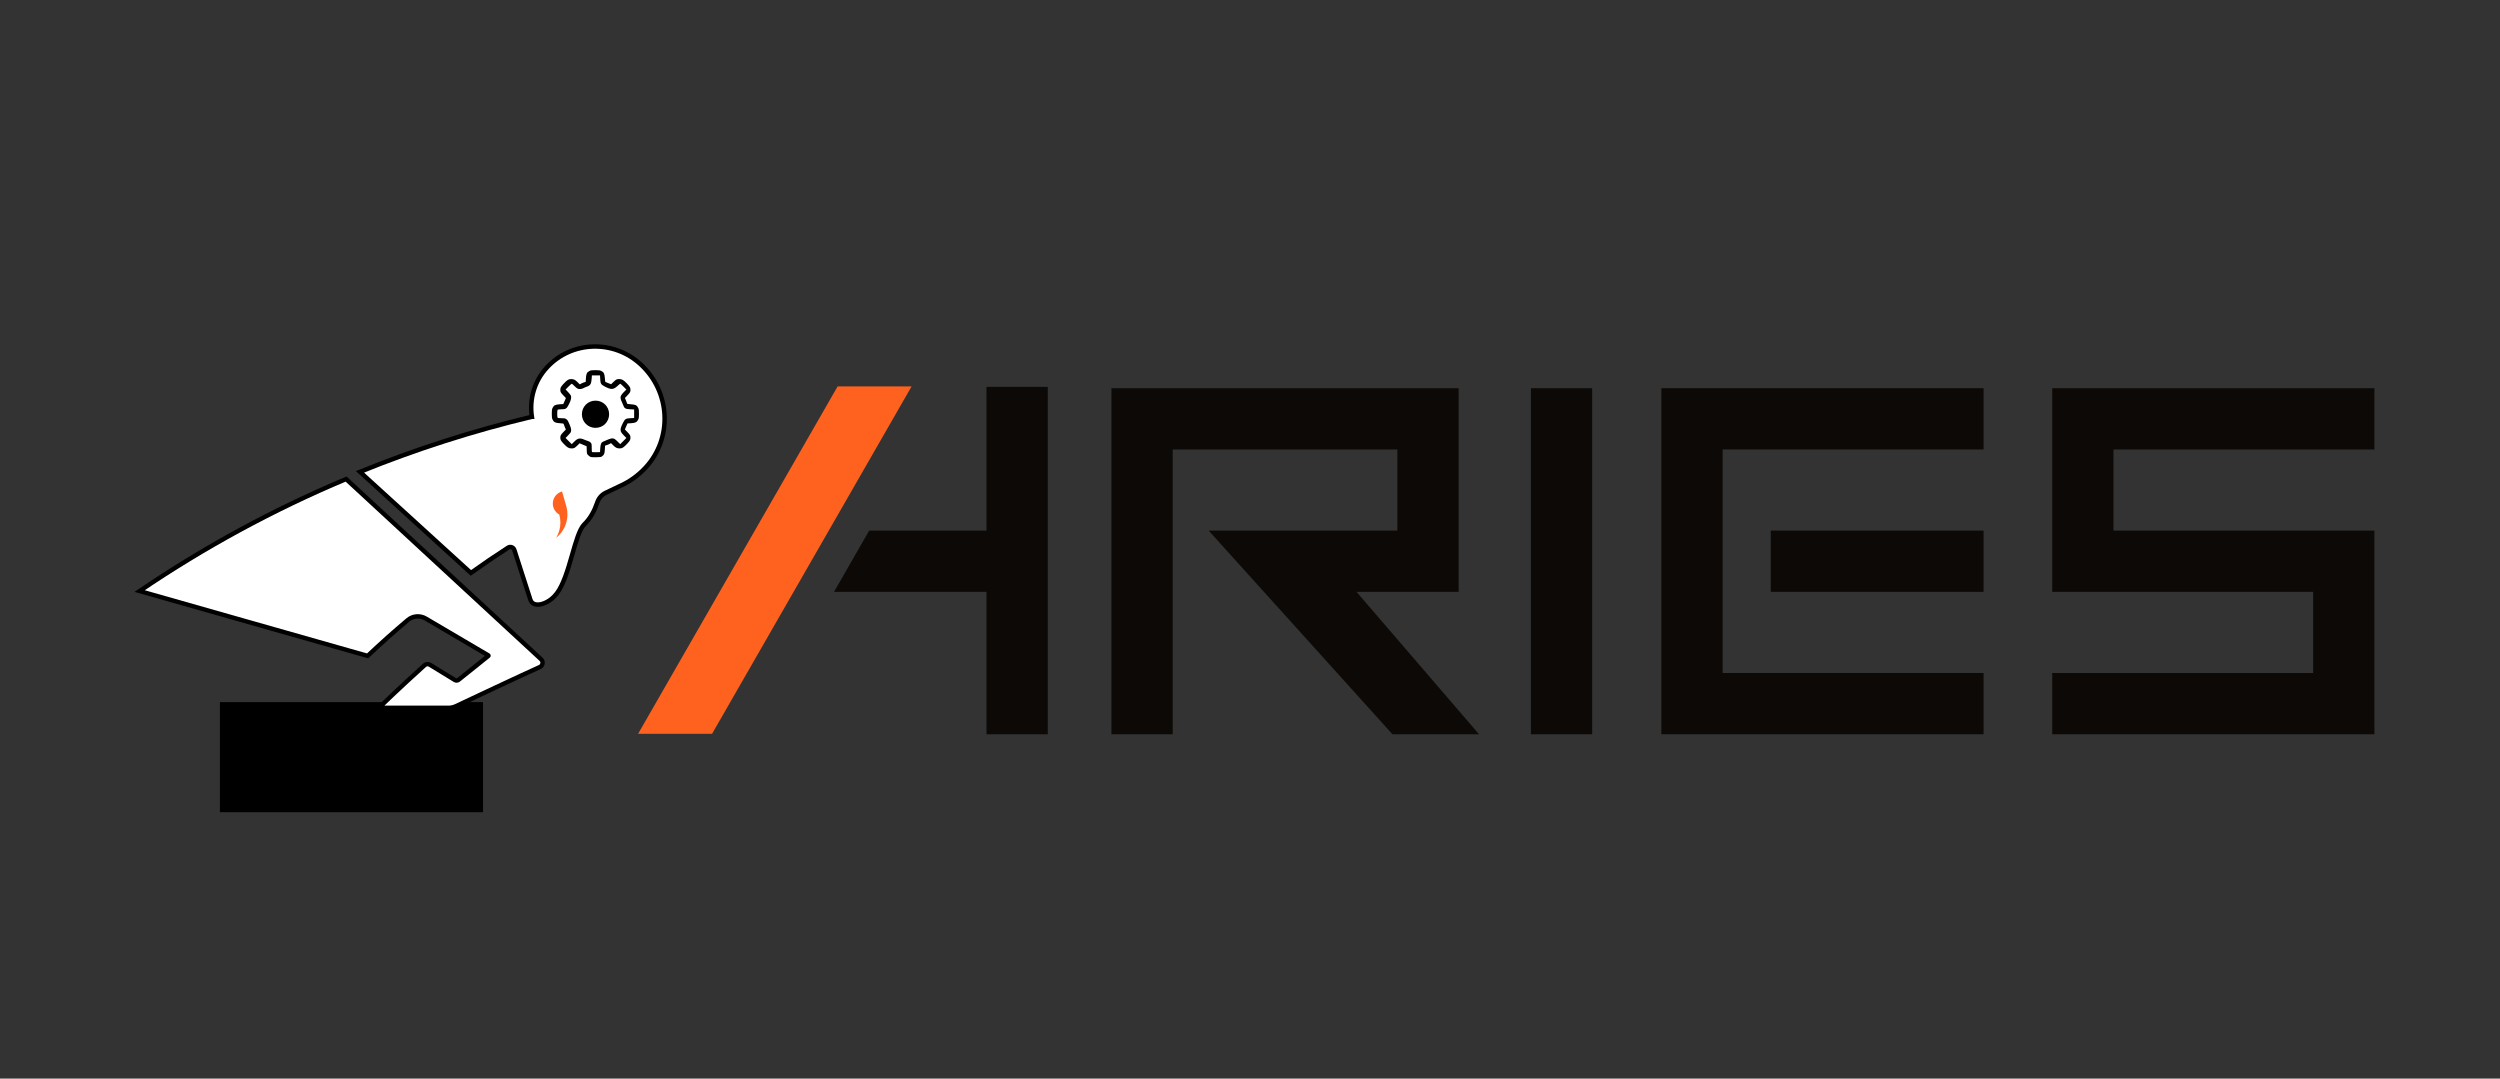 <?xml version="1.0" encoding="UTF-8" standalone="no"?>
<!-- Created with Inkscape (http://www.inkscape.org/) -->

<svg
   xmlns:dc="http://purl.org/dc/elements/1.1/"
   xmlns:cc="http://creativecommons.org/ns#"
   xmlns:rdf="http://www.w3.org/1999/02/22-rdf-syntax-ns#"
   xmlns:svg="http://www.w3.org/2000/svg"
   xmlns="http://www.w3.org/2000/svg"
   xmlns:sodipodi="http://sodipodi.sourceforge.net/DTD/sodipodi-0.dtd"
   xmlns:inkscape="http://www.inkscape.org/namespaces/inkscape"
   sodipodi:docname="logo_2022_lungo_wh_v2.svg"
   id="svg8"
   version="1.1"
   viewBox="0 0 1973.951 851.623"
   height="851.623mm"
   width="1973.951mm"
   inkscape:version="0.92.4 (5da689c313, 2019-01-14)">
  <rect x="0" y="0" width="1973.951" height="851.623" fill="#333333" stroke="none"/>
  <sodipodi:namedview
     showguides="true"
     showborder="true"
     inkscape:window-maximized="1"
     inkscape:window-y="-8"
     inkscape:window-x="1912"
     inkscape:window-height="1009"
     inkscape:window-width="1920"
     showgrid="true"
     inkscape:current-layer="g4581"
     inkscape:document-units="mm"
     inkscape:cy="1627.8942"
     inkscape:cx="3919.2843"
     inkscape:zoom="0.18102539"
     inkscape:pageshadow="2"
     inkscape:pageopacity="0.0"
     borderopacity="1.0"
     bordercolor="#666666"
     pagecolor="#ffffff"
     id="base"
     inkscape:pagecheckerboard="false"
     fit-margin-top="80"
     fit-margin-left="80"
     fit-margin-right="80"
     fit-margin-bottom="80"
     inkscape:measure-start="0,0"
     inkscape:measure-end="0,0">
    <inkscape:grid
       type="xygrid"
       id="grid6187" />
  </sodipodi:namedview>
  <defs
     id="defs2">
    <clipPath
       clipPathUnits="userSpaceOnUse"
       id="clipPath4501">
      <path
         d="M 0,651.969 H 898.583 V 0 H 0 Z"
         id="path4499"
         inkscape:connector-curvature="0" />
    </clipPath>
    <clipPath
       id="clipPath4816"
       clipPathUnits="userSpaceOnUse">
      <path
         inkscape:connector-curvature="0"
         id="path4814"
         d="M 0,651.969 H 898.583 V 0 H 0 Z" />
    </clipPath>
  </defs>
  <g
     inkscape:groupmode="layer"
     id="layer2"
     inkscape:label="fondo"
     transform="translate(-548.063,652.806)" />
  <g
     style="display:inline"
     inkscape:label="Livello 4"
     id="layer9"
     inkscape:groupmode="layer"
     transform="translate(-548.063,1073.806)" />
  <g
     style="display:inline"
     inkscape:label="Livello 6"
     id="layer14"
     inkscape:groupmode="layer"
     transform="translate(-548.063,1073.806)" />
  <g
     style="display:inline"
     inkscape:label="Livello 5"
     id="layer13"
     inkscape:groupmode="layer"
     transform="translate(-548.063,1073.806)" />
  <g
     style="display:inline"
     transform="translate(-548.063,1196.806)"
     id="layer1"
     inkscape:groupmode="layer"
     inkscape:label="Livello 1" />
  <g
     style="display:inline"
     inkscape:label="scritta"
     id="layer12"
     inkscape:groupmode="layer"
     transform="translate(-548.063,1073.806)" />
  <g
     style="display:none"
     inkscape:label="punto arancio"
     id="layer11"
     inkscape:groupmode="layer"
     transform="translate(-548.063,1073.806)">
    <g
       id="g4545"
       transform="matrix(0.353,0,0,-0.353,126.656,190.405)"
       style="display:inline">
      <path
         d="m 0,0 c 0,-7.163 5.806,-12.969 12.969,-12.969 7.163,0 12.968,5.806 12.968,12.969 0,7.163 -5.805,12.969 -12.968,12.969 C 5.806,12.969 0,7.163 0,0"
         style="fill:#ff621e;fill-opacity:1;fill-rule:nonzero;stroke:none"
         id="path4547"
         inkscape:connector-curvature="0" />
    </g>
  </g>
  <g
     style="display:none"
     inkscape:label="Livello 2"
     id="layer3"
     inkscape:groupmode="layer"
     transform="translate(-548.063,1073.806)">
    <g
       id="g4561"
       transform="matrix(0.353,0,0,-0.353,136.143,185.535)"
       style="display:inline">
      <path
         inkscape:connector-curvature="0"
         id="path4563"
         d="m 17.489,-49.756 c -4.876,-5.185 -10.58,-9.126 -16.712,-11.815 -3.006,-1.437 -6.027,-2.836 -8.961,-4.25 -2.504,-1.207 -4.426,-3.361 -5.34,-5.987 -1.842,-5.289 -4.538,-10.302 -8.512,-14.084 -6.339,-6.03 -9.583,-32.905 -18.144,-44.045 -2.011,-2.618 -5.122,-5.35 -9.168,-6.643 -1.028,-0.329 -2.074,-0.516 -3.057,-0.516 -2.151,0 -3.999,0.894 -4.693,3.149 l -9.763,31.736 c -0.359,1.167 -1.428,1.874 -2.542,1.874 -0.482,0 -0.971,-0.132 -1.415,-0.416 -8.133,-5.198 -16.118,-10.572 -23.94,-16.126 l -69.739,64.454 c 34.456,13.948 70.443,25.55 107.367,34.48 0.351,-2.03 0.887,-4.021 1.604,-5.934 1.045,-2.789 2.36,-5.51 3.987,-7.961 1.633,-2.45 3.537,-4.66 5.567,-6.762 2.017,-2.093 4.279,-4.053 6.722,-5.715 2.438,-1.662 5.086,-3.004 7.844,-4.028 2.763,-1.014 5.652,-1.664 8.568,-1.988 2.921,-0.295 5.873,-0.249 8.774,0.152 2.896,0.425 5.749,1.164 8.455,2.269 5.422,2.195 10.259,5.738 13.975,10.234 3.687,4.55 5.808,10.256 6.21,16.037 0.393,5.789 -0.51,11.891 -3.227,16.982 -1.9,4.097 -5.177,8.364 -11.93,12.514 -1.685,1.119 -4.287,2.118 -6.239,2.688 -0.308,0.091 -0.638,-0.044 -0.798,-0.322 l -2.741,-4.747 c -1.158,0.214 -2.345,0.34 -3.563,0.34 -1.218,0 -2.405,-0.126 -3.562,-0.339 l -2.741,4.746 c -0.159,0.276 -0.489,0.413 -0.796,0.323 -1.953,-0.57 -3.831,-1.373 -5.582,-2.384 -1.751,-1.01 -3.384,-2.235 -4.856,-3.641 -0.23,-0.221 -0.277,-0.576 -0.118,-0.852 l 2.745,-4.753 c -1.54,-1.803 -2.748,-3.888 -3.559,-6.164 h -5.488 c -0.319,0 -0.602,-0.217 -0.679,-0.527 -0.482,-1.977 -0.726,-4.005 -0.726,-6.027 0,-2.022 0.244,-4.05 0.726,-6.027 0.077,-0.31 0.36,-0.527 0.679,-0.527 h 5.488 c 0.811,-2.276 2.019,-4.361 3.559,-6.164 l -2.745,-4.753 c -0.159,-0.276 -0.112,-0.631 0.118,-0.852 1.47,-1.405 3.104,-2.63 4.856,-3.642 1.749,-1.01 3.625,-1.811 5.576,-2.381 0.065,-0.019 0.131,-0.029 0.196,-0.029 0.245,0 0.478,0.13 0.606,0.35 l 2.741,4.746 c 1.157,-0.213 2.344,-0.34 3.562,-0.34 1.218,0 2.405,0.127 3.563,0.34 l 2.741,-4.746 c 0.127,-0.22 0.36,-0.35 0.605,-0.35 0.066,0 0.131,0.01 0.198,0.029 1.949,0.57 3.825,1.371 5.575,2.381 1.752,1.013 3.385,2.238 4.855,3.642 0.231,0.221 0.278,0.576 0.117,0.852 l -2.744,4.754 c 1.54,1.802 2.748,3.887 3.559,6.163 h 5.489 c 0.318,0 0.603,0.217 0.678,0.527 0.482,1.978 0.726,4.006 0.726,6.027 0,2.021 -0.244,4.049 -0.726,6.027 -0.075,0.31 -0.36,0.527 -0.678,0.527 H 4.547 c -0.811,2.276 -2.019,4.361 -3.559,6.163 l 2.986,5.14 c 0.506,-0.427 4.23,-3.205 6.968,-8.925 2.579,-5.065 3.335,-11.077 2.843,-16.706 -0.503,-5.624 -2.671,-11.09 -6.29,-15.382 -3.663,-4.26 -8.407,-7.593 -13.641,-9.59 -2.615,-1.009 -5.358,-1.661 -8.129,-2.013 -2.777,-0.329 -5.589,-0.317 -8.358,0.017 -2.763,0.363 -5.487,1.032 -8.08,2.041 -2.587,1.019 -5.057,2.332 -7.319,3.94 -2.263,1.606 -4.288,3.515 -6.202,5.579 -1.908,2.051 -3.638,4.259 -5.134,6.603 -2.582,3.996 -4.423,8.466 -5.091,13.087 0.005,10e-4 0.01,0.002 0.015,0.003 -1.489,11.081 1.843,22.71 10.099,31.489 0.905,0.963 1.85,1.863 2.82,2.722 h -4.063 C -45.601,16.913 -45.61,16.909 -45.623,16.904 -54.098,8.349 -58.35,-3.267 -57.48,-15.142 -94.272,-24.024 -130.618,-35.69 -165.548,-49.83 l -4.09,-1.656 3.241,-2.995 69.74,-64.454 1.668,-1.542 1.852,1.315 c 7.638,5.424 15.597,10.787 23.658,15.942 l 9.705,-31.55 c 0.987,-3.209 3.742,-5.125 7.369,-5.125 1.249,0 2.564,0.218 3.91,0.648 5.413,1.731 8.924,5.507 10.535,7.604 4.743,6.173 7.879,16.583 10.646,25.768 2.304,7.648 4.686,15.557 7.208,17.956 3.874,3.686 6.96,8.745 9.171,15.038 0.717,2.039 2.127,3.652 3.971,4.54 1.631,0.787 3.289,1.568 4.957,2.354 1.314,0.619 2.633,1.241 3.95,1.87 6.656,2.926 12.573,7.112 17.586,12.444 3.525,3.748 6.387,7.949 8.555,12.456 v 7.705 c -2.02,-6.609 -5.541,-12.869 -10.595,-18.244"
         style="fill:#0d0906;fill-opacity:1;fill-rule:nonzero;stroke:none" />
    </g>
  </g>
  <g
     style="display:inline"
     inkscape:label="Livello 3"
     id="layer5"
     inkscape:groupmode="layer"
     transform="translate(-548.063,1073.806)" />
  <g
     inkscape:groupmode="layer"
     id="layer16"
     inkscape:label="ingranaggio"
     transform="translate(-548.063,1073.806)">
    <flowRoot
       xml:space="preserve"
       id="flowRoot4882"
       style="font-style:normal;font-weight:normal;font-size:13.333px;line-height:1.25;font-family:sans-serif;letter-spacing:0px;word-spacing:0px;fill:#000000;fill-opacity:1;stroke:none"
       transform="matrix(0.265,0,0,0.265,670.814,-993.806)"><flowRegion
         id="flowRegion4884"><rect
           id="rect4886"
           width="784"
           height="328"
           x="192"
           y="1790.112" /></flowRegion><flowPara
         id="flowPara4888" /></flowRoot>  </g>
  <g
     inkscape:groupmode="layer"
     id="layer4"
     inkscape:label="logo">
    <g
       id="g4581"
       transform="translate(2.211,197.584)"
       inkscape:export-filename="C:\Users\lucan\Documents\LOGHI\Logo ARIES\ARIES\logo_500.png"
       inkscape:export-xdpi="7.1500001"
       inkscape:export-ydpi="7.1500001">
      <g
         transform="translate(-569.439,1073.806)"
         id="g5571">
        <g
           style="display:inline"
           id="g4515-0-0"
           transform="matrix(4.148,0,0,-4.148,1718.938,-804.065)">
          <path
             d="m 0,0 v 38.771 h -66.089 v -65.877 h 11.662 v 54.213 h 42.764 V 11.663 h -35.922 l 34.988,-38.769 H 3.887 L -19.438,0 Z"
             style="fill:#0d0906;fill-opacity:1;fill-rule:nonzero;stroke:none"
             id="path4517-1-7"
             inkscape:connector-curvature="0" />
        </g>
        <g
           style="display:inline"
           id="g4519-1-8"
           transform="matrix(4.148,0,0,-4.148,2442.014,-916.51)">
          <path
             d="m 0,0 v 11.663 h -61.331 v -38.77 h 49.668 V -42.551 H -61.331 V -54.214 H 0 v 38.77 H -49.669 V 0 Z"
             style="fill:#0d0906;fill-opacity:1;fill-rule:nonzero;stroke:none"
             id="path4521-2-6"
             inkscape:connector-curvature="0" />
        </g>
        <g
           style="display:inline;stroke-width:28.346;stroke-miterlimit:4;stroke-dasharray:none"
           id="g4523-7-2"
           transform="matrix(4.148,0,0,-4.148,1286.999,-966.284)">
          <path
             d="m 0,0 h -14.08 l -37.981,-66.13 h 14.08 z"
             style="fill:#ff621e;fill-opacity:1;fill-rule:nonzero;stroke:none;stroke-width:28.346;stroke-miterlimit:4;stroke-dasharray:none"
             id="path4525-7-6"
             inkscape:connector-curvature="0" />
        </g>
        <g
           style="display:inline"
           id="g4527-9-5"
           transform="matrix(4.148,0,0,-4.148,1346.161,-965.94)">
          <path
             d="M 0,0 V -19.479 -27.36 H -22.332 L -29.03,-39.023 H 0 V -66.13 H 11.663 V 0 Z"
             style="fill:#0d0906;fill-opacity:1;fill-rule:nonzero;stroke:none"
             id="path4529-03-7"
             inkscape:connector-curvature="0" />
        </g>
        <g
           style="display:inline"
           id="g4531-1-9"
           transform="matrix(4.148,0,0,-4.148,2133.417,-964.891)">
          <path
             d="M 0,0 H -49.668 -61.331 V -11.663 -54.214 -65.877 H -49.668 0 v 11.663 h -49.668 v 42.551 H 0 Z"
             style="fill:#0d0906;fill-opacity:1;fill-rule:nonzero;stroke:none"
             id="path4533-22-7"
             inkscape:connector-curvature="0" />
        </g>
        <path
           d="m 2133.416,-852.447 h -168.03 v 48.38 h 168.03 z"
           style="display:inline;fill:#0d0906;fill-opacity:1;fill-rule:nonzero;stroke:none;stroke-width:4.148"
           id="path4535-6-8"
           inkscape:connector-curvature="0" />
        <g
           style="display:inline"
           id="g4537-14-7"
           transform="matrix(4.148,0,0,-4.148,1775.991,-964.891)">
          <path
             d="m 0,0 v -3.229 -8.434 -54.214 H 11.662 V -11.663 -3.229 0 Z"
             style="fill:#0d0906;fill-opacity:1;fill-rule:nonzero;stroke:none"
             id="path4539-1-0"
             inkscape:connector-curvature="0" />
        </g>
      </g>
      <g
         style="display:inline;stroke:#000000;stroke-width:2.835;stroke-miterlimit:4;stroke-dasharray:none;stroke-opacity:1"
         transform="matrix(1.239,0,-0.018,-1.238,503.771,90.23)"
         id="g4541-79-8">
        <path
           inkscape:connector-curvature="0"
           id="path4543-2-9"
           style="fill:#ffffff;fill-opacity:1;fill-rule:nonzero;stroke:#000000;stroke-width:2.835;stroke-miterlimit:4;stroke-dasharray:none;stroke-opacity:1"
           d="m 0,0 c -17.024,16.008 -43.803,15.185 -59.811,-1.84 -8.255,-8.78 -11.587,-20.408 -10.099,-31.489 -0.002,10e-4 0.002,-0.002 0,0 -37.865,-9.013 -74.761,-20.846 -110.053,-35.132 l 69.739,-64.454 c 7.823,5.554 15.807,10.928 23.94,16.126 1.472,0.941 3.443,0.212 3.957,-1.459 l 9.764,-31.735 c 1.01,-3.287 4.473,-3.681 7.75,-2.633 4.045,1.293 7.156,4.025 9.167,6.643 8.561,11.14 11.805,38.015 18.144,44.045 3.939,3.747 6.62,8.703 8.461,13.939 0.939,2.673 2.844,4.904 5.395,6.134 2.933,1.414 5.952,2.812 8.958,4.248 6.131,2.689 11.835,6.629 16.711,11.815 C 19.633,-47.065 18.727,-17.609 0,0" />
      </g>
      <g
         style="display:inline;fill:#ffffff;fill-opacity:1;stroke:#000000;stroke-width:2.835;stroke-miterlimit:4;stroke-dasharray:none;stroke-opacity:1"
         transform="matrix(1.224,0,0,-1.224,358.487,261.481)"
         id="g4549-1-1">
        <path
           inkscape:connector-curvature="0"
           id="path4551-1-9"
           style="fill:#ffffff;fill-opacity:1;fill-rule:nonzero;stroke:#000000;stroke-width:2.835;stroke-miterlimit:4;stroke-dasharray:none;stroke-opacity:1"
           d="M 0,0 V 0 L -71.436,66.021 C -118.527,46.253 -163.073,21.964 -204.622,-6.226 l 147.087,-41.818 c 8.388,7.948 17.031,15.662 25.911,23.143 3.242,2.732 7.851,3.135 11.504,0.985 l 40.485,-23.817 c 0.116,-0.068 0.128,-0.232 0.023,-0.317 L 1.118,-63.506 c -0.671,-0.538 -1.606,-0.598 -2.34,-0.149 l -16.127,9.869 c -1.096,0.672 -2.505,0.544 -3.462,-0.315 -15.628,-14.045 -29.441,-27.456 -29.441,-27.456 h 44.84 c 1.665,0 3.304,0.366 4.81,1.077 8.984,4.239 42.027,19.813 54.129,25.251 1.991,0.894 2.415,3.527 0.813,5.008 z" />
      </g>
      <g
         style="display:inline"
         transform="matrix(1.224,0,0,-1.224,444.933,202.183)"
         id="g4553-64-2">
        <path
           inkscape:connector-curvature="0"
           id="path4555-2-4"
           style="fill:#ff621e;fill-opacity:1;fill-rule:nonzero;stroke:none"
           d="M 0,0 C -0.004,0.015 -0.006,0.029 -0.01,0.043 -0.014,0.058 -0.02,0.071 -0.024,0.085 L -2.741,9.581 C -3.585,9.348 -4.376,8.99 -5.086,8.516 -7.131,7.151 -8.513,4.881 -8.678,2.279 -8.688,2.106 -8.704,1.935 -8.704,1.76 c 0,-3.051 1.684,-5.705 4.172,-7.093 0.454,-1.638 0.716,-3.356 0.716,-5.139 0,-3.564 -0.987,-6.889 -2.675,-9.751 l 0.042,-0.02 c 4.243,3.414 6.855,8.52 7.141,13.993 C 0.8,-4.194 0.593,-2.09 0,0" />
      </g>
      <path
         inkscape:connector-curvature="0"
         id="path5772-2-5"
         d="m 463.915,163.104 c -0.505,-0.232 -1.331,-0.861 -1.836,-1.397 -0.87,-0.924 -0.923,-1.129 -1.021,-3.955 l -0.103,-2.98 -2.759,-1.166 -2.759,-1.166 -1.727,1.683 c -2.151,2.096 -2.676,2.365 -4.626,2.365 -2.156,0 -3.461,-0.753 -6.077,-3.507 -2.434,-2.563 -2.805,-3.245 -2.805,-5.165 0,-1.502 0.4,-2.176 2.695,-4.544 l 1.688,-1.742 -0.787,-1.777 c -0.433,-0.977 -0.835,-2.052 -0.894,-2.389 -0.096,-0.547 -0.418,-0.63 -3.038,-0.784 -3.547,-0.209 -4.711,-0.766 -5.707,-2.73 -0.591,-1.165 -0.688,-1.839 -0.688,-4.747 0,-2.908 0.098,-3.582 0.688,-4.747 0.979,-1.93 2.16,-2.511 5.548,-2.726 l 2.786,-0.177 0.523,-1.071 c 0.288,-0.589 0.758,-1.664 1.045,-2.39 l 0.521,-1.319 -1.687,-1.741 c -2.294,-2.367 -2.694,-3.041 -2.694,-4.543 0,-1.873 0.353,-2.558 2.504,-4.865 2.922,-3.132 3.984,-3.808 5.986,-3.808 2.139,0 3.247,0.543 5.254,2.576 l 1.625,1.645 1.043,-0.615 c 0.573,-0.339 1.625,-0.787 2.336,-0.996 l 1.294,-0.381 0.173,-2.901 c 0.209,-3.516 0.771,-4.685 2.73,-5.677 1.166,-0.591 1.839,-0.688 4.747,-0.688 2.908,0 3.582,0.098 4.747,0.688 1.934,0.98 2.497,2.137 2.72,5.591 0.101,1.568 0.253,2.911 0.336,2.983 0.084,0.072 1.156,0.521 2.384,0.996 l 2.232,0.864 1.746,-1.702 c 2.171,-2.116 2.692,-2.383 4.645,-2.383 2.156,0 3.461,0.753 6.077,3.507 2.434,2.563 2.805,3.245 2.805,5.165 0,1.502 -0.4,2.176 -2.695,4.544 l -1.688,1.742 0.787,1.777 c 0.433,0.977 0.835,2.052 0.894,2.389 0.096,0.547 0.418,0.63 3.038,0.784 3.547,0.209 4.711,0.765 5.707,2.73 0.591,1.166 0.688,1.839 0.688,4.747 0,2.908 -0.098,3.582 -0.688,4.747 -0.978,1.931 -2.16,2.511 -5.548,2.726 l -2.786,0.177 -0.523,1.071 c -0.288,0.589 -0.758,1.665 -1.045,2.39 l -0.521,1.319 1.687,1.741 c 2.294,2.367 2.694,3.041 2.694,4.543 0,1.873 -0.353,2.559 -2.504,4.865 -2.922,3.132 -3.984,3.808 -5.986,3.808 -2.138,0 -3.247,-0.543 -5.254,-2.576 l -1.625,-1.645 -1.043,0.615 c -0.573,0.339 -1.625,0.787 -2.336,0.996 l -1.293,0.381 -0.192,3.134 c -0.205,3.35 -0.502,4.066 -2.219,5.35 -0.728,0.544 -1.357,0.641 -4.571,0.708 -2.663,0.055 -3.989,-0.044 -4.645,-0.345 z m 7.814,-6.617 c 0.19,-3.361 0.747,-4.702 2.221,-5.35 7.847,-3.452 8.039,-3.452 11.544,0.01 l 1.996,1.972 2.433,-2.447 2.433,-2.447 -2.066,-2.082 c -3.185,-3.21 -3.266,-4.54 -0.598,-9.843 1.571,-3.122 2.157,-3.492 5.836,-3.682 l 2.963,-0.153 v -3.366 -3.366 l -3.06,-0.153 c -3.888,-0.194 -4.656,-0.661 -5.647,-3.431 -0.379,-1.058 -0.87,-2.212 -1.091,-2.563 -0.222,-0.352 -0.557,-1.215 -0.747,-1.917 -0.541,-2.009 -0.04,-3.212 2.344,-5.613 l 2.065,-2.081 -2.279,-2.295 c -1.254,-1.262 -2.403,-2.295 -2.554,-2.295 -0.152,0 -1.136,0.805 -2.188,1.79 -3.204,2.997 -5.065,3.073 -10.077,0.409 -2.984,-1.586 -3.351,-2.19 -3.539,-5.816 l -0.153,-2.961 h -3.213 -3.213 l -0.196,2.78 c -0.286,4.063 -1.01,5.187 -4.002,6.217 -0.939,0.323 -2.048,0.811 -2.464,1.083 -0.416,0.273 -1.438,0.576 -2.27,0.675 -1.899,0.225 -2.752,-0.198 -4.979,-2.47 -0.92,-0.939 -1.818,-1.706 -1.997,-1.706 -0.179,0 -1.346,1.028 -2.594,2.285 l -2.27,2.285 2.03,2.103 c 1.117,1.157 2.124,2.477 2.239,2.935 0.397,1.582 -0.092,3.595 -1.593,6.553 -1.84,3.626 -2.454,4.033 -6.087,4.033 -1.512,0 -2.61,0.142 -2.835,0.367 -0.498,0.498 -0.498,5.805 0,6.303 0.229,0.229 1.363,0.367 3.015,0.367 2.247,0 2.804,0.105 3.679,0.695 1.118,0.753 1.257,0.98 2.873,4.698 1.124,2.585 1.37,4.484 0.741,5.719 -0.187,0.367 -1.182,1.529 -2.21,2.582 l -1.87,1.913 2.432,2.447 2.432,2.447 2.026,-2.01 c 2.869,-2.846 4.478,-3.103 8.419,-1.34 1.024,0.458 2.294,0.927 2.822,1.044 0.528,0.116 1.308,0.624 1.733,1.13 0.717,0.852 0.773,1.147 0.773,4.057 0,1.726 0.096,3.235 0.214,3.352 0.118,0.118 1.598,0.175 3.289,0.128 l 3.075,-0.086 z m -5.978,-17.401 c -4.419,-1.161 -7.531,-5.034 -7.571,-9.42 -0.011,-1.152 0.142,-2.667 0.339,-3.368 0.798,-2.844 3.727,-5.773 6.571,-6.571 4.931,-1.383 9.926,0.876 12.18,5.508 0.963,1.979 0.987,5.987 0.049,8.051 -0.899,1.979 -2.914,4.068 -4.824,5.003 -1.728,0.846 -5.061,1.24 -6.743,0.798 z m 4.59,-4.292 c 2.18,-1.009 3.825,-3.391 3.825,-5.54 0,-3.518 -3.987,-6.726 -7.249,-5.834 -2.521,0.69 -4.014,2.183 -4.704,4.704 -0.446,1.631 0.283,4.038 1.614,5.325 1.964,1.9 4.281,2.378 6.515,1.344 z"
         style="display:inline;fill:#000000;stroke-width:3.927;stroke-miterlimit:4;stroke-dasharray:none" />
      <g
         transform="matrix(0.247,0,0,0.247,309.307,100.561)"
         id="g5508"
         style="display:inline">
        <g
           id="g5506">
          <path
             style="fill:#000000;fill-opacity:1"
             inkscape:connector-curvature="0"
             d="m 642.461,73.655 c -24.362,0 -43.503,19.141 -43.503,43.503 0,24.362 19.141,43.503 43.503,43.503 24.362,0 43.503,-19.141 43.503,-43.503 0,-24.362 -19.141,-43.503 -43.503,-43.503 z m 0,69.605 c -13.921,0 -26.102,-12.181 -26.102,-26.102 0,-13.921 12.181,-26.102 26.102,-26.102 13.921,0 26.102,12.181 26.102,26.102 0,13.921 -12.181,26.102 -26.102,26.102 z"
             id="path5502" />
          <path
             style="fill:none;stroke:none"
             sodipodi:nodetypes="ssccssccccccscssssccsccsccccscssssccssccccccsssssccsccsccccssscscssccccscssccssssssccsscscssccssssssccccscssccssssssccccscssccssscc"
             inkscape:connector-curvature="0"
             d="m 769.49,84.096 h -15.661 c -1.74,0 -3.48,0 -3.48,-1.74 -1.74,-5.22 -3.48,-12.181 -6.96,-17.401 0,0 -1.74,-1.74 0,-3.48 l 12.181,-12.181 c 8.701,-8.701 8.701,-20.882 0,-29.582 l -17.401,-17.401 c -8.701,-6.96 -22.621,-6.96 -29.582,0 l -12.181,12.181 h -3.48 c -5.22,-1.74 -12.181,-5.22 -17.401,-6.96 -1.286,-1.441 -1.74,-1.74 -1.74,-3.48 V -11.611 c -0.003,-12.181 -10.443,-20.882 -20.884,-20.882 h -22.622 c -12.181,0 -20.882,10.441 -20.882,20.882 V 4.05 c 0,1.74 0,3.48 -1.74,3.48 -5.22,1.74 -12.181,3.48 -17.401,6.96 -1.74,1.74 -1.74,1.74 -3.48,0 l -12.181,-12.181 c -8.701,-6.96 -22.621,-6.96 -29.582,0 l -17.402,17.402 c -8.701,8.701 -8.701,20.882 0,29.582 l 12.181,12.181 v 3.48 c -1.74,5.22 -5.22,10.441 -6.96,17.401 -1.74,0 -1.74,1.74 -3.48,1.74 h -15.661 c -12.181,0.001 -20.882,10.442 -20.882,20.882 v 22.621 c 0,12.181 10.441,20.882 20.882,20.882 h 15.661 c 1.74,0 3.48,0 3.48,1.74 1.74,5.22 3.48,12.181 6.96,17.401 0,0 1.74,1.74 0,3.48 l -12.181,12.181 c -8.701,8.701 -8.701,20.882 0,29.582 l 17.401,17.401 c 8.701,6.96 22.621,6.96 29.582,0 l 12.181,-12.181 h 3.48 c 6.96,3.48 13.921,6.96 20.882,8.701 v 17.401 c 0,12.181 10.441,20.882 20.882,20.882 h 22.621 c 10.441,0 19.141,-8.701 19.141,-20.882 v -15.659 c 0,-1.74 0,-3.48 1.74,-3.48 5.22,-1.74 12.181,-3.48 17.401,-6.96 1.74,-1.74 1.74,-1.74 3.48,0 l 12.181,12.181 c 8.701,6.96 22.621,6.96 29.582,0 l 17.401,-17.401 c 8.701,-8.701 8.701,-20.882 0,-29.582 l -12.181,-12.181 v -3.48 c 1.74,-5.22 5.22,-10.441 6.96,-17.401 0.703,-0.677 1.74,-1.74 3.48,-1.74 h 15.661 c 12.181,0 20.882,-10.441 20.882,-20.882 v -22.624 c 0.003,-12.181 -10.438,-20.881 -20.878,-20.881 z m 5.22,43.503 c 0,1.74 -1.74,3.48 -3.48,3.48 h -15.661 c -8.701,0 -15.661,5.22 -19.141,13.921 -1.74,5.22 -5.22,10.441 -6.96,15.661 -3.48,8.701 -3.48,17.401 3.48,24.362 l 12.181,12.181 c 1.74,0 1.74,1.74 0,3.48 l -17.401,17.401 c 0,1.74 -1.74,1.74 -3.48,0 l -12.181,-12.181 c -6.96,-6.96 -15.661,-6.96 -24.362,-3.48 -5.22,3.48 -10.441,5.22 -15.661,6.96 -8.701,1.74 -13.921,10.441 -13.921,19.141 v 15.661 c 0,1.74 -1.74,3.48 -3.48,3.48 h -22.621 c -1.74,0 -3.48,-1.74 -3.48,-3.48 v -24.362 c 0,-3.48 -3.48,-6.96 -6.96,-8.701 -6.96,-1.74 -15.661,-5.22 -22.621,-8.701 -3.48,-1.74 -6.96,-1.74 -10.441,-1.74 -5.22,0 -10.441,1.74 -13.921,5.22 l -12.181,12.181 c 0,1.74 -1.74,1.74 -3.48,0 l -17.401,-17.401 c -1.74,0 -1.74,-1.74 0,-3.48 l 12.181,-12.181 c 6.96,-6.96 6.96,-15.661 3.48,-24.362 -3.48,-5.22 -5.22,-10.441 -6.96,-15.661 -1.74,-8.701 -10.441,-13.921 -19.141,-13.921 h -15.664 c -1.74,0 -3.48,-1.74 -3.48,-3.48 v -22.62 c 0,-1.74 1.74,-3.48 3.48,-3.48 h 15.661 c 8.701,0 15.661,-5.22 19.141,-13.921 1.74,-5.22 5.22,-10.441 6.96,-15.661 3.48,-8.701 3.48,-17.401 -3.48,-24.362 l -12.181,-12.181 c -1.74,0 -1.74,-1.74 0,-3.48 l 17.401,-17.401 c 0,-1.74 1.74,-1.74 3.48,0 l 12.181,12.181 c 6.96,6.96 15.661,6.96 24.362,3.48 5.22,-3.48 10.441,-5.22 15.661,-6.96 8.701,-1.74 13.921,-10.441 13.921,-19.141 V -11.611 c 0,-1.74 1.74,-3.48 3.48,-3.48 h 22.621 c 1.74,0 3.48,1.74 3.48,3.48 V 4.05 c 0,8.701 5.22,15.661 13.921,19.141 5.22,1.74 10.441,5.22 15.661,6.96 8.701,3.48 17.401,1.74 24.362,-3.48 l 12.181,-12.181 c 0,-1.74 1.74,-1.74 3.48,0 l 17.401,17.401 c 1.74,0 1.74,1.74 0,3.48 l -12.181,12.181 c -6.96,6.96 -6.96,15.661 -3.48,24.362 3.48,5.22 5.22,10.441 6.96,15.661 1.74,8.701 10.441,13.921 19.141,13.921 h 15.661 c 1.74,0 3.48,1.74 3.48,3.48 v 22.623 z"
             id="path5504" />
          <circle
             r="15.231"
             cy="117.04"
             cx="642.669"
             id="path5529"
             style="fill:#000000;fill-opacity:1;stroke:#000000;stroke-width:25.328;stroke-linecap:round;stroke-linejoin:round;stroke-miterlimit:4;stroke-dasharray:none;stroke-opacity:1" />
        </g>
      </g>
    </g>
  </g>
  <g
     id="g5604"
     inkscape:label="Gear8"
     transform="matrix(0.629,0,0,0.563,-416.248,1262.806)" />
</svg>
